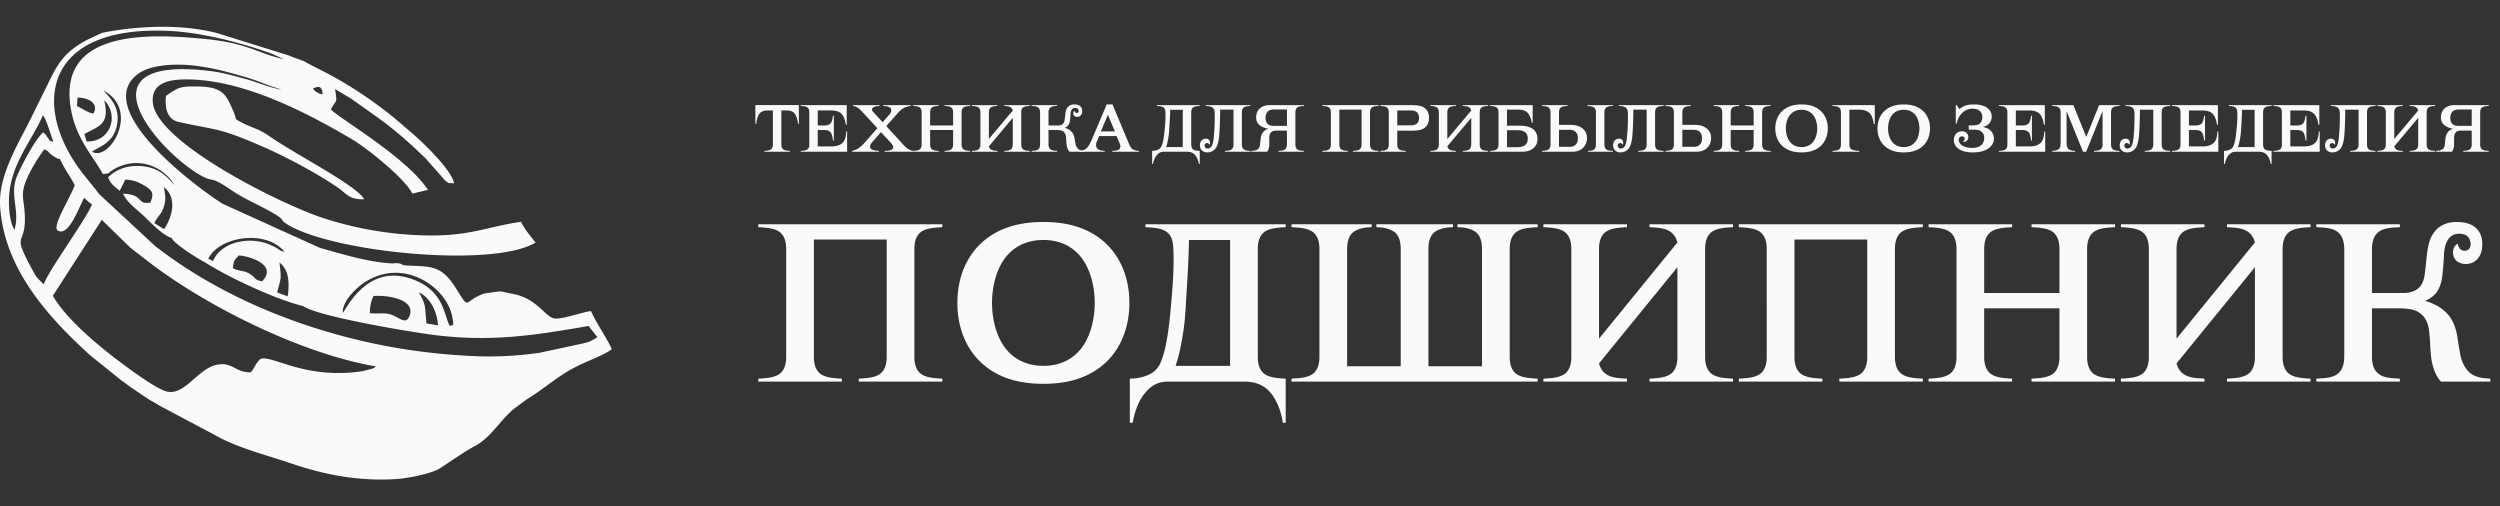 <svg width="237" height="48" fill="none" xmlns="http://www.w3.org/2000/svg"><rect width="100%" height="100%" fill="#333333" stroke="none"/><path d="M77.156 22.708v11.08c0 .362.022 1.107.53 1.576.444.405 1.206.469 1.757.511l.36.022v.277h-7.918v-.277l.36-.022c.55-.042 1.312-.106 1.757-.511.508-.469.53-1.214.53-1.577V23.645c0-.362-.022-1.108-.53-1.576-.445-.405-1.207-.47-1.757-.512l-.36-.021v-.277H89.33v.277l-.36.021c-.55.043-1.313.107-1.757.512-.508.468-.53 1.214-.53 1.576v10.142c0 .363.022 1.108.53 1.577.445.405 1.207.469 1.757.511l.36.022v.277h-7.918v-.277l.36-.022c.55-.042 1.313-.106 1.757-.511.508-.469.53-1.214.53-1.577v-11.08h-6.903Zm21.756-1.662c1.504 0 3.938.213 5.844 1.96 1.291 1.172 2.308 3.09 2.308 5.71 0 2.621-1.017 4.539-2.308 5.71-1.906 1.748-4.34 1.96-5.844 1.96-1.503 0-3.937-.212-5.843-1.96-1.291-1.171-2.308-3.089-2.308-5.71 0-2.62 1.017-4.538 2.308-5.71 1.906-1.747 4.34-1.96 5.843-1.96Zm-4.869 7.67c0 1.598.445 3.345 1.397 4.453.636.746 1.715 1.513 3.472 1.513 1.758 0 2.837-.767 3.473-1.513.952-1.108 1.397-2.855 1.397-4.453 0-1.598-.445-3.345-1.397-4.453-.636-.746-1.715-1.513-3.473-1.513-1.757 0-2.837.767-3.472 1.513-.952 1.108-1.397 2.855-1.397 4.453Zm13.064 7.181.381-.022c.529-.021 1.249-.234 1.672-.49.487-.298.741-.681.932-1.172.593-1.491.804-4.027.889-4.943l.085-.98c.254-2.834.19-4.24.169-4.645-.021-.383-.021-1.108-.529-1.576-.445-.405-1.186-.47-1.758-.512l-.359-.021v-.277h13.295v.277l-.36.021c-.55.043-1.312.107-1.757.512-.508.468-.529 1.214-.529 1.576v10.142c0 .363.021 1.108.529 1.577.445.405 1.207.469 1.757.511l.36.022v4.176h-.275c-.127-.938-.487-1.918-.974-2.6-.762-1.065-1.715-1.3-2.773-1.3h-6.923c-.741 0-1.567.022-2.499 1.215-.508.66-.889 1.662-1.058 2.685h-.275v-4.176Zm9.506-1.215V22.75h-3.896c-.064 2.642-.169 3.92-.275 5.71-.085 1.492-.127 2.408-.487 4.262-.148.767-.297 1.3-.508 1.96h5.166Zm11.095.043h5.081v-11.08c0-.34-.021-1.129-.508-1.576-.339-.32-1.017-.49-1.44-.512l-.36-.021v-.277h7.262v.277l-.36.021c-.445.022-1.122.192-1.461.512-.487.447-.508 1.235-.508 1.576v11.08h5.081v-11.08c0-.34-.021-1.129-.508-1.576-.339-.32-1.016-.49-1.461-.512l-.36-.021v-.277h7.601v.277l-.36.021c-.551.043-1.313.107-1.757.512-.508.468-.53 1.214-.53 1.576v10.142c0 .363.022 1.108.53 1.577.444.405 1.206.469 1.757.511l.36.022v.277h-23.331v-.277l.36-.022c.55-.042 1.312-.106 1.757-.511.508-.469.529-1.214.529-1.577V23.645c0-.362-.021-1.108-.529-1.576-.445-.405-1.207-.47-1.757-.512l-.36-.021v-.277h7.6v.277l-.359.021c-.445.022-1.123.192-1.461.512-.487.447-.508 1.235-.508 1.576v11.08Zm36.582-13.466v.277l-.359.021c-.551.043-1.313.107-1.758.512-.508.468-.529 1.214-.529 1.576v10.142c0 .363.021 1.108.529 1.577.445.405 1.207.469 1.758.511l.359.022v.277h-7.918v-.277l.36-.022c.551-.042 1.313-.106 1.757-.511.509-.469.53-1.214.53-1.577v-8.459l-7.431 9.12c.317 1.193 1.249 1.363 2.286 1.427l.36.022v.277h-7.918v-.277l.36-.022c.55-.042 1.312-.106 1.757-.511.508-.469.529-1.214.529-1.577V23.645c0-.362-.021-1.108-.529-1.576-.445-.405-1.207-.47-1.757-.512l-.36-.021v-.277h7.918v.277l-.36.021c-.55.043-1.313.107-1.757.512-.508.468-.529 1.214-.529 1.576v8.46l7.431-9.12c-.318-1.193-1.249-1.364-2.287-1.428l-.36-.021v-.277h7.918Zm5.823 1.449v11.08c0 .362.021 1.107.529 1.576.444.405 1.207.469 1.757.511l.36.022v.277h-7.918v-.277l.36-.022c.55-.042 1.312-.106 1.757-.511.508-.469.529-1.214.529-1.577V23.645c0-.362-.021-1.108-.529-1.576-.445-.405-1.207-.47-1.757-.512l-.36-.021v-.277h17.445v.277l-.36.021c-.55.043-1.312.107-1.757.512-.508.468-.529 1.214-.529 1.576v10.142c0 .363.021 1.108.529 1.577.445.405 1.207.469 1.757.511l.36.022v.277h-7.918v-.277l.36-.022c.55-.042 1.313-.106 1.757-.511.508-.469.53-1.214.53-1.577v-11.08h-6.902Zm30.394-1.449v.277l-.36.021c-.551.043-1.313.107-1.758.512-.508.468-.529 1.214-.529 1.576v10.142c0 .363.021 1.108.529 1.577.445.405 1.207.469 1.758.511l.36.022v.277h-7.919v-.277l.36-.022c.551-.042 1.313-.106 1.758-.511.508-.469.529-1.214.529-1.577v-4.56H188.1v4.56c0 .363.021 1.108.529 1.577.445.405 1.207.469 1.758.511l.36.022v.277h-7.919v-.277l.36-.022c.551-.042 1.313-.106 1.758-.511.508-.469.529-1.214.529-1.577V23.645c0-.362-.021-1.108-.529-1.576-.445-.405-1.207-.47-1.758-.512l-.36-.021v-.277h7.919v.277l-.36.021c-.551.043-1.313.107-1.758.512-.508.468-.529 1.214-.529 1.576v4.134h7.135v-4.134c0-.362-.021-1.108-.529-1.576-.445-.405-1.207-.47-1.758-.512l-.36-.021v-.277h7.919Zm18.532 0v.277l-.36.021c-.551.043-1.313.107-1.758.512-.508.468-.529 1.214-.529 1.576v10.142c0 .363.021 1.108.529 1.577.445.405 1.207.469 1.758.511l.36.022v.277h-7.919v-.277l.36-.022c.551-.042 1.313-.106 1.758-.511.508-.469.529-1.214.529-1.577v-8.459l-7.431 9.12c.317 1.193 1.249 1.363 2.286 1.427l.36.022v.277h-7.918v-.277l.36-.022c.55-.042 1.313-.106 1.757-.511.508-.469.529-1.214.529-1.577V23.645c0-.362-.021-1.108-.529-1.576-.444-.405-1.207-.47-1.757-.512l-.36-.021v-.277h7.918v.277l-.36.021c-.55.043-1.312.107-1.757.512-.508.468-.529 1.214-.529 1.576v8.46l7.431-9.12c-.318-1.193-1.249-1.364-2.287-1.428l-.36-.021v-.277h7.919Zm5.822 2.386v4.134h2.943c1.333 0 1.736-.703 1.884-1.066.148-.362.19-.788.275-1.534.085-.767.127-1.363.254-1.917.148-.64.424-1.279 1.016-1.726.466-.341 1.017-.49 1.673-.49.91 0 1.482.256 1.8.554.402.362.614.873.614 1.555 0 1.321-.784 1.875-1.567 1.875-.381 0-.741-.149-.953-.383-.36-.405-.381-1.215.191-1.556.021.15.105.363.211.49a.585.585 0 0 0 .445.192.56.56 0 0 0 .466-.234.796.796 0 0 0 .106-.362c0-.277-.106-.576-.254-.725-.191-.213-.53-.298-.826-.298-.678 0-.974.405-1.101.618-.339.575-.339 1.236-.36 1.64l-.042.618c-.064.789-.106 1.172-.149 1.428-.063.34-.211.895-.571 1.342a2.587 2.587 0 0 1-1.038.724c.593.15 1.25.448 1.758.874.656.533.974 1.15 1.185 1.896.127.47.148.746.212 1.151.021.192.148.852.191 1.108.063.362.169.724.381 1.108.232.405.508.724.889.916.275.128.698.256 1.058.277l.53.043v.277h-4.679c-.233-.256-.551-.66-.784-1.556-.127-.447-.169-.937-.211-1.47-.021-.405-.043-.959-.106-1.555-.042-.384-.085-.853-.36-1.321a1.906 1.906 0 0 0-1.037-.853c-.106-.042-.572-.191-1.567-.191h-2.477v4.56c0 1.896 1.207 2.023 2.286 2.087l.36.022v.277h-7.918v-.277l.36-.022c1.08-.064 2.287-.191 2.287-2.088V23.645c0-1.896-1.207-2.024-2.287-2.088l-.36-.021v-.277h7.918v.277l-.36.021c-1.079.064-2.286.192-2.286 2.088ZM74.072 10.469v3.208c0 .108.006.329.161.468.136.12.369.139.537.151l.11.007v.082h-2.417v-.082l.11-.007c.167-.012.4-.031.536-.151.155-.14.161-.36.161-.468V10.47h-.478c-.148 0-.485.012-.717.22-.214.19-.356.696-.382 1.05h-.084V9.963h4.124v1.774h-.084c-.026-.353-.168-.859-.382-1.048-.232-.209-.568-.221-.717-.221h-.478Zm6.198-.505v1.875h-.084c-.175-1.257-.77-1.37-1.5-1.37h-1.163v1.427h.536c.175 0 .492 0 .673-.19.168-.176.226-.669.232-.738h.084v2.35h-.084c-.006-.083-.058-.6-.232-.79-.188-.209-.485-.202-.673-.202h-.536v1.553h1.338c.6 0 .892-.22 1.002-.328.265-.253.31-.581.342-.89l.02-.196h.084v1.92h-4.395v-.082l.11-.007c.174-.012.394-.031.536-.151.155-.133.162-.316.162-.468v-3.006c0-.139-.007-.335-.162-.467-.136-.12-.362-.14-.537-.152l-.11-.006v-.082h4.357Zm.603 0h2.507v.082l-.148.012c-.11.007-.285.038-.382.082-.142.07-.18.17-.18.266 0 .05.019.107.09.183l.917.998.647-.74a.592.592 0 0 0 .168-.397.289.289 0 0 0-.13-.26c-.083-.062-.226-.113-.465-.132l-.161-.012v-.082h2.598v.082l-.13.019a1.73 1.73 0 0 0-.633.24c-.278.176-.491.454-.678.663l-.873.985 1.377 1.503c.245.272.446.505.685.663.187.12.355.165.498.184v.082h-2.715v-.082l.187-.007a1.16 1.16 0 0 0 .433-.088c.11-.05.188-.127.188-.253 0-.164-.136-.328-.272-.474l-.885-.953-.82.934c-.066.076-.214.272-.214.417 0 .196.136.285.271.335.046.013.168.057.414.076l.155.013v.082h-2.54v-.082c.226-.051.478-.158.679-.304.103-.075.368-.31.452-.41l1.26-1.434-1.493-1.623c-.174-.19-.452-.41-.685-.461l-.123-.025v-.082Z" fill="#FAFAFA"/><path d="M91.965 9.964v.082l-.11.006c-.168.013-.401.032-.537.152-.155.138-.161.36-.161.467v3.006c0 .108.006.329.161.468.136.12.369.139.537.151l.11.007v.082h-2.418v-.082l.11-.007c.168-.012.4-.031.537-.151.155-.14.161-.36.161-.468v-1.351h-2.178v1.351c0 .108.006.329.162.468.135.12.368.139.536.151l.11.007v.082h-2.417v-.082l.11-.007c.168-.012.4-.031.536-.151.155-.14.162-.36.162-.468v-3.006c0-.107-.007-.329-.162-.467-.136-.12-.368-.14-.536-.152l-.11-.006v-.082h2.417v.082l-.11.006c-.168.013-.4.032-.536.152-.156.138-.162.36-.162.467v1.225h2.178v-1.225c0-.107-.006-.329-.161-.467-.136-.12-.369-.14-.537-.152l-.11-.006v-.082h2.418Zm5.657 0v.082l-.11.006c-.168.013-.4.032-.536.152-.156.138-.162.36-.162.467v3.006c0 .108.007.329.162.468.135.12.368.139.536.151l.11.007v.082h-2.417v-.082l.11-.007c.168-.012.4-.031.536-.151.155-.14.162-.36.162-.468V11.17l-2.269 2.703c.097.354.381.404.698.423l.11.007v.082h-2.417v-.082l.11-.007c.168-.012.4-.031.536-.151.155-.14.162-.36.162-.468v-3.006c0-.107-.007-.329-.162-.467-.136-.12-.368-.14-.537-.152l-.11-.006v-.082h2.418v.082l-.11.006c-.168.013-.4.032-.536.152-.156.138-.162.36-.162.467v2.507l2.269-2.703c-.097-.354-.382-.404-.699-.423l-.11-.006v-.082h2.418Zm1.778.706v1.226h.898c.407 0 .53-.208.575-.316.045-.107.058-.233.084-.454.026-.228.039-.405.077-.569.046-.19.13-.379.311-.511a.849.849 0 0 1 .51-.146c.278 0 .453.076.55.165.122.107.187.258.187.46 0 .392-.239.556-.478.556a.404.404 0 0 1-.291-.113c-.11-.12-.116-.36.058-.461a.326.326 0 0 0 .065.145.18.18 0 0 0 .135.057.17.17 0 0 0 .143-.07.233.233 0 0 0 .032-.107.32.32 0 0 0-.078-.215c-.058-.063-.161-.088-.252-.088a.37.37 0 0 0-.336.183c-.103.17-.103.366-.11.486l-.013.183a5.195 5.195 0 0 1-.045.424.89.89 0 0 1-.174.397.788.788 0 0 1-.317.215c.181.044.381.133.536.26.201.157.298.34.362.561.039.14.046.221.065.341.007.057.045.253.058.329.02.107.052.214.117.328.071.12.155.215.271.272.084.038.213.075.323.082l.162.013v.082h-1.429c-.071-.076-.168-.196-.239-.461a2.201 2.201 0 0 1-.064-.436c-.007-.12-.013-.284-.033-.461-.013-.114-.026-.253-.11-.392a.577.577 0 0 0-.316-.252c-.033-.013-.175-.057-.479-.057h-.756v1.351c0 .562.369.6.698.62l.11.005v.083H97.79v-.082l.11-.007c.33-.019.698-.057.698-.619v-3.006c0-.562-.369-.6-.698-.619l-.11-.006v-.082h2.417v.082l-.11.006c-.33.019-.698.057-.698.619Z" fill="#FAFAFA"/><path d="M104.917 9.9h.549l1.429 3.417c.194.461.271.644.388.758.122.114.361.209.588.221l.103.007v.082h-2.534v-.082l.097-.007c.265-.019.388-.038.479-.088.11-.057.194-.158.194-.348a.736.736 0 0 0-.065-.265l-.291-.695H104.2l-.246.588c-.071.17-.065.417.039.556.123.17.381.233.569.246l.161.013v.082h-2.32v-.082l.123-.02a.968.968 0 0 0 .678-.473c.058-.095.162-.26.304-.588l1.409-3.322Zm.776 2.558-.66-1.553h-.013l-.659 1.553h1.332Zm3.531 1.845.116-.007c.162-.006.382-.07.511-.145a.65.65 0 0 0 .284-.348c.181-.442.246-1.193.272-1.465l.026-.29c.077-.84.058-1.257.051-1.377-.006-.114-.006-.329-.161-.467-.136-.12-.362-.14-.537-.152l-.11-.006v-.082h4.059v.082l-.11.006c-.168.013-.4.032-.536.152-.155.138-.162.36-.162.467v3.006c0 .108.007.329.162.468.136.12.368.139.536.151l.11.007v1.237h-.084a1.773 1.773 0 0 0-.297-.77c-.233-.316-.524-.385-.847-.385h-2.113c-.226 0-.478.006-.763.36-.155.195-.271.492-.323.795h-.084v-1.237Zm2.902-.36v-3.537h-1.189c-.02.783-.052 1.162-.084 1.692-.026.442-.039.714-.149 1.263a4.39 4.39 0 0 1-.155.582h1.577Zm4.809-3.55h-1.267v.335c0 .246-.026 1.023-.039 1.351-.013.253-.045.777-.064.929-.033.265-.104.688-.252.947a.98.98 0 0 1-.866.493.715.715 0 0 1-.485-.17.62.62 0 0 1-.207-.5c0-.46.304-.631.562-.631.317 0 .395.24.395.379a.328.328 0 0 1-.072.208c-.019-.12-.116-.17-.219-.17a.225.225 0 0 0-.227.233c0 .177.123.284.285.284.239 0 .368-.164.439-.334.071-.17.136-.424.188-1.232.039-.556.052-.884.052-1.54v-.146c0-.234-.033-.442-.149-.575-.142-.158-.42-.196-.575-.202l-.136-.006v-.082h4.24v.082l-.11.006c-.168.013-.401.032-.537.152-.155.138-.161.36-.161.467v3.006c0 .108.006.329.161.468.136.12.369.139.537.151l.11.007v.082h-2.411v-.082l.11-.007c.168-.012.401-.031.536-.151.155-.14.162-.36.162-.468v-3.284Zm5.068 1.99h-1.028c-.187 0-.349.037-.465.151-.187.177-.181.455-.181.815v.24c0 .17 0 .31-.052.486a1 1 0 0 1-.148.31h-1.506v-.082l.226-.02a.727.727 0 0 0 .401-.145.563.563 0 0 0 .2-.398l.052-.524c.026-.271.103-.499.22-.663a.787.787 0 0 1 .504-.328v-.02a1.765 1.765 0 0 1-.685-.252c-.24-.145-.459-.36-.459-.84 0-.417.181-.676.329-.815.175-.164.479-.334.925-.334h3.347-.071v.082l-.109.006c-.169.013-.401.032-.537.152-.155.138-.162.36-.162.467v3.006c0 .108.007.329.162.468.136.12.368.139.537.151l.109.007v.082h-2.417v-.082l.11-.007c.168-.012.401-.031.536-.151.156-.14.162-.36.162-.468v-1.294Zm0-2.009h-1.131c-.174 0-.485 0-.685.196-.142.139-.213.366-.213.6 0 .404.181.575.271.638.162.113.388.126.575.126h1.183v-1.56Zm4.966.019v3.284c0 .108.006.329.161.468.136.12.369.139.537.151l.11.007v.082h-2.418v-.082l.11-.007c.168-.012.401-.031.537-.151.155-.14.161-.36.161-.468v-3.006c0-.107-.006-.329-.161-.467-.136-.12-.369-.14-.537-.152l-.11-.006v-.082h5.326v.082l-.11.006c-.168.013-.401.032-.536.152-.155.138-.162.36-.162.467v3.006c0 .108.007.329.162.468.135.12.368.139.536.151l.11.007v.082h-2.417v-.082l.11-.007c.168-.012.4-.031.536-.151.155-.14.162-.36.162-.468v-3.284h-2.107Zm5.491 1.996v1.288c0 .108.006.329.161.468.136.12.369.139.537.151l.11.007v.082h-2.417v-.082l.109-.007c.168-.012.401-.031.537-.151.155-.14.161-.36.161-.468v-3.006c0-.107-.006-.329-.161-.467-.136-.12-.369-.14-.537-.152l-.109-.006v-.082h2.856c.588 0 .957.044 1.222.189.284.158.543.461.543 1.03 0 .568-.272.865-.543 1.016-.265.146-.634.19-1.222.19h-1.247Zm0-1.92v1.415h1.247c.181 0 .453-.02.621-.177.09-.082.194-.24.194-.53 0-.291-.104-.45-.194-.531-.168-.158-.44-.177-.621-.177h-1.247Zm8.624-.505v.082l-.11.006c-.168.013-.4.032-.536.152-.155.138-.162.36-.162.467v3.006c0 .108.007.329.162.468.136.12.368.139.536.151l.11.007v.082h-2.417v-.082l.11-.007c.168-.012.4-.031.536-.151.155-.14.162-.36.162-.468V11.17l-2.269 2.703c.097.354.382.404.698.423l.11.007v.082h-2.417v-.082l.11-.007c.168-.012.401-.031.536-.151.155-.14.162-.36.162-.468v-3.006c0-.107-.007-.329-.162-.467-.135-.12-.368-.14-.536-.152l-.11-.006v-.082h2.417v.082l-.11.006c-.168.013-.4.032-.536.152-.155.138-.162.36-.162.467v2.507l2.269-2.703c-.097-.354-.382-.404-.698-.423l-.11-.006v-.082h2.417Zm4.214 0v1.68h-.084c-.045-.329-.194-.733-.394-.948-.233-.246-.537-.303-.931-.303h-1.027v1.522h1.202c.31 0 1.001.025 1.396.442.161.17.291.442.291.847 0 .246-.072.612-.44.89-.343.259-.756.29-1.047.29h-3.012v-.082l.11-.006c.168-.012.401-.031.536-.151.156-.14.162-.36.162-.468v-3.006c0-.107-.006-.329-.162-.467-.135-.12-.368-.14-.536-.152l-.11-.006v-.082h4.046Zm-2.436 2.38v1.611h.885c.187 0 .601-.012.834-.196.135-.107.252-.29.252-.593 0-.266-.058-.5-.304-.664-.233-.151-.511-.157-.782-.157h-.885Zm4.929-.504h1.092c.401 0 .84.063 1.189.378.168.152.375.423.375.878 0 .436-.187.74-.368.916-.336.328-.756.373-1.067.373h-2.817l-.013-.082.109-.007c.169-.012.401-.031.537-.151.155-.14.162-.36.162-.468v-3.006c0-.107-.007-.329-.162-.467-.136-.12-.368-.14-.537-.152l-.109-.006v-.082h2.417v.082l-.11.006c-.168.013-.401.032-.536.152-.156.138-.162.36-.162.467v1.168Zm0 .467v1.61h.95c.246 0 .472-.019.666-.24.161-.183.174-.379.174-.568 0-.183-.032-.455-.239-.632-.2-.177-.446-.17-.704-.17h-.847Zm3.503 1.37v-3.006c0-.107-.006-.329-.162-.467-.135-.12-.368-.14-.536-.152l-.11-.006v-.082h2.417v.082l-.11.006c-.168.013-.4.032-.536.152-.155.138-.162.36-.162.467v3.006c0 .108.007.329.162.468.136.12.368.139.536.151l.11.007v.082h-2.352v-.082l.11-.007c.155-.006.362-.031.484-.151.071-.07.149-.209.149-.468Zm4.811-3.284h-1.267v.335c0 .246-.025 1.023-.038 1.351-.013.253-.046.777-.065.929-.032.265-.103.688-.252.947a.98.98 0 0 1-.866.493.716.716 0 0 1-.485-.17.62.62 0 0 1-.207-.5c0-.46.304-.631.563-.631.316 0 .394.24.394.379a.332.332 0 0 1-.071.208c-.02-.12-.117-.17-.22-.17-.136 0-.226.107-.226.233 0 .177.123.284.284.284.239 0 .369-.164.44-.334.071-.17.135-.424.187-1.232.039-.556.052-.884.052-1.54v-.146c0-.234-.032-.442-.149-.575-.142-.158-.42-.196-.575-.202l-.136-.006v-.082h4.24v.082l-.11.006c-.168.013-.401.032-.536.152-.155.138-.162.36-.162.467v3.006c0 .108.007.329.162.468.135.12.368.139.536.151l.11.007v.082h-2.411v-.082l.11-.007c.168-.012.401-.031.537-.151.155-.14.161-.36.161-.468v-3.284Zm3.381 1.447h1.164c.401 0 .84.063 1.189.378.168.152.375.423.375.872 0 .385-.142.7-.368.922-.337.328-.757.373-1.067.373h-2.889l-.013-.082.11-.007c.168-.012.401-.031.536-.151.156-.14.162-.36.162-.468v-3.006c0-.107-.006-.329-.162-.467-.135-.12-.368-.14-.536-.152l-.11-.006v-.082h2.417v.082l-.109.006c-.169.013-.401.032-.537.152-.155.138-.162.36-.162.467v1.168Zm0 .467v1.61h1.022c.245 0 .471-.019.665-.24.162-.183.175-.379.175-.568 0-.183-.032-.455-.239-.632-.201-.177-.446-.17-.705-.17h-.918Zm8.37-2.343v.082l-.11.006c-.168.013-.4.032-.536.152-.155.138-.162.36-.162.467v3.006c0 .108.007.329.162.468.136.12.368.139.536.151l.11.007v.082h-2.417v-.082l.11-.007c.168-.012.401-.031.536-.151.155-.14.162-.36.162-.468v-1.351h-2.178v1.351c0 .108.006.329.161.468.136.12.369.139.537.151l.11.007v.082h-2.418v-.082l.11-.007c.168-.012.401-.031.537-.151.155-.14.161-.36.161-.468v-3.006c0-.107-.006-.329-.161-.467-.136-.12-.369-.14-.537-.152l-.11-.006v-.082h2.418v.082l-.11.006c-.168.013-.401.032-.537.152-.155.138-.161.36-.161.467v1.225h2.178v-1.225c0-.107-.007-.329-.162-.467-.135-.12-.368-.14-.536-.152l-.11-.006v-.082h2.417Zm2.93-.064c.459 0 1.202.064 1.784.581.394.348.704.916.704 1.693s-.31 1.345-.704 1.693c-.582.518-1.325.58-1.784.58-.459 0-1.202-.062-1.784-.58-.394-.348-.704-.916-.704-1.693s.31-1.345.704-1.693c.582-.517 1.325-.58 1.784-.58Zm-1.486 2.274c0 .474.135.992.426 1.32.194.221.524.449 1.06.449.537 0 .866-.228 1.06-.449.291-.328.427-.846.427-1.32 0-.474-.136-.992-.427-1.32-.194-.221-.523-.448-1.06-.448-.536 0-.866.227-1.06.448-.291.329-.426.846-.426 1.32Zm5.221 1.503v-3.006c0-.107-.006-.329-.162-.467-.135-.12-.368-.14-.536-.152l-.11-.006v-.082h4.014v1.8h-.084c-.039-.26-.142-.689-.291-.904-.291-.41-.75-.467-1.209-.467h-.821v3.284c0 .329.052.575.828.62l.11.005v.083h-2.547v-.082l.11-.007c.168-.012.401-.031.536-.151.156-.14.162-.36.162-.468Zm5.954-3.777c.458 0 1.202.064 1.783.581.395.348.705.916.705 1.693s-.31 1.345-.705 1.693c-.581.518-1.325.58-1.783.58-.459 0-1.203-.062-1.784-.58-.395-.348-.705-.916-.705-1.693s.31-1.345.705-1.693c.581-.517 1.325-.58 1.784-.58Zm-1.487 2.274c0 .474.136.992.427 1.32.193.221.523.449 1.06.449.536 0 .866-.228 1.059-.449.291-.328.427-.846.427-1.32 0-.474-.136-.992-.427-1.32-.193-.221-.523-.448-1.059-.448-.537 0-.867.227-1.06.448-.291.329-.427.846-.427 1.32Zm7.648.12v-.404h.304c.168 0 .504-.007.71-.152.13-.095.272-.297.272-.631 0-.266-.091-.442-.194-.55-.103-.107-.31-.252-.704-.252-.879 0-1.39.682-1.532 1.408h-.084v-1.75h.084l.265.38c.446-.367.821-.443 1.428-.443.278 0 .692.057.983.196.258.127.646.41.646.96a.982.982 0 0 1-.226.638 1.126 1.126 0 0 1-.634.341c.278.038.537.158.705.303.245.209.362.506.362.79 0 .208-.059.67-.614 1.004-.485.297-1.086.316-1.435.316-.343 0-.802-.05-1.183-.266-.433-.246-.562-.6-.562-.915a.85.85 0 0 1 .232-.607c.104-.107.285-.208.556-.208.233 0 .356.076.459.202a.517.517 0 0 1 .123.347.448.448 0 0 1-.142.341.382.382 0 0 1-.382.089.32.32 0 0 0 .181-.284.248.248 0 0 0-.077-.17.337.337 0 0 0-.388.024.353.353 0 0 0-.103.253c0 .373.4.764 1.241.764.31 0 .691-.031.95-.316a.922.922 0 0 0 .226-.625c0-.303-.116-.511-.33-.644-.207-.133-.446-.139-.646-.139h-.491Zm7.213-2.33v1.875h-.084c-.175-1.257-.77-1.37-1.5-1.37h-1.163v1.427h.536c.175 0 .491 0 .672-.19.168-.176.227-.669.233-.738h.084v2.35h-.084c-.006-.083-.058-.6-.233-.79-.187-.209-.484-.202-.672-.202h-.536v1.553h1.338c.601 0 .891-.22 1.001-.328.265-.253.311-.581.343-.89l.019-.196h.084v1.92h-4.395v-.082l.11-.007c.175-.012.394-.031.537-.151.155-.133.161-.316.161-.468v-3.006c0-.139-.006-.335-.161-.467-.136-.12-.362-.14-.537-.152l-.11-.006v-.082h4.357Zm7.085 0v.082l-.11.006c-.168.013-.401.032-.537.152-.155.138-.161.36-.161.467v3.006c0 .108.006.329.161.468.136.12.369.139.537.151l.11.007v.082h-2.417v-.082l.109-.007c.168-.012.401-.031.537-.151.155-.14.161-.36.161-.468v-3.1h-.019l-1.538 3.808h-.297l-1.539-3.809h-.019v2.975c0 .114.006.417.161.568.123.12.382.17.537.177l.11.007v.082h-2.178v-.082l.11-.007c.155-.006.413-.057.536-.177.149-.145.162-.43.162-.568v-2.88c0-.107-.007-.329-.162-.467-.136-.12-.368-.14-.536-.152l-.11-.006v-.082h2.016l1.209 3h.019l1.209-3h1.939Zm3.197.429h-1.267v.335c0 .246-.026 1.023-.039 1.351-.013.253-.045.777-.064.929-.033.265-.104.688-.252.947a.981.981 0 0 1-.867.493.714.714 0 0 1-.484-.17.62.62 0 0 1-.207-.5c0-.46.304-.631.562-.631.317 0 .394.24.394.379a.326.326 0 0 1-.071.208c-.019-.12-.116-.17-.219-.17a.225.225 0 0 0-.227.233c0 .177.123.284.285.284.239 0 .368-.164.439-.334.071-.17.136-.424.188-1.232.038-.556.051-.884.051-1.54v-.146c0-.234-.032-.442-.148-.575-.142-.158-.42-.196-.575-.202l-.136-.006v-.082h4.24v.082l-.11.006c-.168.013-.401.032-.537.152-.155.138-.161.36-.161.467v3.006c0 .108.006.329.161.468.136.12.369.139.537.151l.11.007v.082h-2.411v-.082l.11-.007c.168-.012.4-.031.536-.151.155-.14.162-.36.162-.468v-3.284Zm6.128-.429v1.875h-.084c-.175-1.257-.769-1.37-1.5-1.37h-1.163v1.427h.537c.174 0 .491 0 .672-.19.168-.176.226-.669.232-.738h.084v2.35h-.084c-.006-.083-.058-.6-.232-.79-.188-.209-.485-.202-.672-.202h-.537v1.553h1.338c.601 0 .892-.22 1.002-.328.265-.253.31-.581.342-.89l.02-.196h.084v1.92h-4.395v-.082l.11-.007c.174-.012.394-.031.536-.151.155-.133.162-.316.162-.468v-3.006c0-.139-.007-.335-.162-.467-.136-.12-.362-.14-.536-.152l-.11-.006v-.082h4.356Zm.577 4.339.116-.007c.162-.006.381-.07.511-.145a.655.655 0 0 0 .284-.348c.181-.442.246-1.193.272-1.465l.025-.29c.078-.84.059-1.257.052-1.377-.006-.114-.006-.329-.162-.467-.135-.12-.361-.14-.536-.152l-.11-.006v-.082h4.059v.082l-.11.006c-.168.013-.401.032-.536.152-.155.138-.162.36-.162.467v3.006c0 .108.007.329.162.468.135.12.368.139.536.151l.11.007v1.237h-.084a1.785 1.785 0 0 0-.297-.77c-.233-.316-.524-.385-.847-.385h-2.113c-.227 0-.479.006-.763.36-.155.195-.272.492-.323.795h-.084v-1.237Zm2.902-.36v-3.537h-1.19c-.019.783-.051 1.162-.084 1.692-.025.442-.038.714-.148 1.263a4.55 4.55 0 0 1-.155.582h1.577Zm6.134-3.979v1.875h-.084c-.175-1.257-.77-1.37-1.5-1.37h-1.163v1.427h.536c.175 0 .491 0 .672-.19.168-.176.227-.669.233-.738h.084v2.35h-.084c-.006-.083-.058-.6-.233-.79-.187-.209-.484-.202-.672-.202h-.536v1.553h1.338c.601 0 .892-.22 1.001-.328.265-.253.311-.581.343-.89l.019-.196h.084v1.92h-4.395v-.082l.11-.007c.175-.012.395-.031.537-.151.155-.133.161-.316.161-.468v-3.006c0-.139-.006-.335-.161-.467-.136-.12-.362-.14-.537-.152l-.11-.006v-.082h4.357Zm3.724.429h-1.267v.335c0 .246-.026 1.023-.039 1.351-.012.253-.045.777-.064.929-.033.265-.104.688-.252.947a.98.98 0 0 1-.866.493.715.715 0 0 1-.485-.17.62.62 0 0 1-.207-.5c0-.46.304-.631.562-.631.317 0 .395.24.395.379a.332.332 0 0 1-.071.208c-.02-.12-.117-.17-.22-.17-.136 0-.226.107-.226.233 0 .177.122.284.284.284.239 0 .368-.164.439-.334.072-.17.136-.424.188-1.232.039-.556.052-.884.052-1.54v-.146c0-.234-.033-.442-.149-.575-.142-.158-.42-.196-.575-.202l-.136-.006v-.082h4.24v.082l-.11.006c-.168.013-.401.032-.536.152-.156.138-.162.36-.162.467v3.006c0 .108.006.329.162.468.135.12.368.139.536.151l.11.007v.082h-2.411v-.082l.11-.007c.168-.012.401-.031.536-.151.156-.14.162-.36.162-.468v-3.284Zm7.259-.429v.082l-.11.006c-.168.013-.4.032-.536.152-.155.138-.162.36-.162.467v3.006c0 .108.007.329.162.468.136.12.368.139.536.151l.11.007v.082h-2.417v-.082l.11-.007c.168-.012.401-.031.536-.151.155-.14.162-.36.162-.468V11.17l-2.269 2.703c.097.354.382.404.698.423l.11.007v.082h-2.417v-.082l.11-.007c.168-.012.401-.031.536-.151.155-.14.162-.36.162-.468v-3.006c0-.107-.007-.329-.162-.467-.135-.12-.368-.14-.536-.152l-.11-.006v-.082h2.417v.082l-.11.006c-.168.013-.4.032-.536.152-.155.138-.162.36-.162.467v2.507l2.269-2.703c-.097-.354-.381-.404-.698-.423l-.11-.006v-.082h2.417Zm3.464 2.419h-1.027c-.188 0-.349.037-.466.151-.187.177-.181.455-.181.815v.24c0 .17 0 .31-.051.486a1 1 0 0 1-.149.31h-1.506v-.082l.226-.02a.724.724 0 0 0 .401-.145.564.564 0 0 0 .201-.398l.051-.524a1.38 1.38 0 0 1 .22-.663.79.79 0 0 1 .504-.328v-.02a1.77 1.77 0 0 1-.685-.252c-.239-.145-.459-.36-.459-.84 0-.417.181-.676.33-.815.174-.164.478-.334.924-.334H236h-.071v.082l-.11.006c-.168.013-.401.032-.537.152-.155.138-.161.36-.161.467v3.006c0 .108.006.329.161.468.136.12.369.139.537.151l.11.007v.082h-2.417v-.082l.109-.007c.168-.012.401-.031.537-.151.155-.14.161-.36.161-.468v-1.294Zm0-2.009h-1.131c-.174 0-.484 0-.685.196-.142.139-.213.366-.213.6 0 .404.181.575.271.638.162.113.388.126.576.126h1.182v-1.56Z" fill="#FAFAFA"/><path fill-rule="evenodd" clip-rule="evenodd" d="M35.412 28.06c1.348-.097 3.885.309 3.452 1.765-.282.945-.813.456-1.445.143-.847-.421-1.406-.181-2.35-.28-.012-.663.115-1.172.343-1.628Zm-20.779-6.908c.296-.659.615-.748.858-1.43.283-.793.173-1.192.05-1.982 1.279 1.018.803 2.822.015 3.982l-.923-.57Zm1.886-3.665c-.377-.262-1.033-1.445-2.78-1.699-1.458-.211-2.69.207-3.488 1.026.24.666.59.833 1.098 1.273l.531-1.061c.772.012 1.39.297 1.93.643.64.41.806.686.443 1.538-1.343.223-.58-.79-2.588-.842.426.93 1.427 1.56 2.159 2.288.64.635 1.61 1.623 2.445 1.911.25.546 2.422 1.927 3.149 2.297 2.213 1.411 6.696 3.526 9.328 4.156 1.348.986 10.414 2.512 12.737 2.78 5.412.623 9.366-.05 14.32-.893l.832 1.066-.651.371c-.27.11-.469.147-.706.214l-4.118.886c-2.017.29-4.115.41-6.137.321-4.14-.18-8.056-.75-11.893-1.733-7.247-1.856-13.466-4.858-18.43-8.71l-5.312-4.932c-.484-.655-.942-1.183-1.484-1.87-4.846-6.138-4.095-14.209 8.243-13.58 3.028.155 6.752 1.12 9.59 2.139l1.19.531c-2.69-.571-3.29-1.534-7.763-1.94-4.793-.435-13.564-.949-12.487 6.4.435 2.975 2.025 4.553 3.087 6.44.884-.144.232.015 1.003-.443 2.072-1.23 4.53-.5 5.752 1.423Zm6.11 6.737c.7-.014 3.805.79 2.225 2.437-.836-.13-.58-.38-1.25-.743-.603-.327-.907-.17-1.526-.497.09-.777.132-.715.55-1.197Zm3.868.668c.905.697.956 1.936.777 3.201l-.999-.37c.384-1.483.407-1.216.222-2.831Zm.484-1.016c-.582-.153-.32-.121-.9-.442-2.274-1.256-5.158-.479-5.876 1.306l-.466-.201c1.044-2.154 5.51-2.809 7.242-.663ZM15.737 9.09c-.138 1.21.163 2.238 1.164 2.461 3.775.84 3.802.504 8.171 2.422 1.988.873 4.955 2.444 6.856 3.742.987.674 1.14 1.218 2.598 1.175-.694-1.303-6.496-4.235-9.084-6.043-.924-.645-1.568-.73-2.496-1.215-.865-.452-.438-.228-.813-1.063-.699-1.554-.916-2.331-3.393-2.37-1.696-.028-1.847.09-3.003.89Zm10.937-.617c-.69-.02-2.436-.731-3.365-.977-1.323-.35-2.3-.648-3.658-.798-12.103-1.34-5.052 7.208-.927 9.75 1.69 1.041.914.018 3.127 1.522 1.013.69 1.794 1.042 2.871 1.599 2.994 1.546 1.361 1.043 2.671 1.796 4.573 2.629 19.527 4.027 23.378 1.622-.468-.592-1.075-1.284-1.366-1.96-3.54.512-4.906 1.458-9.718 1.269a33.395 33.395 0 0 1-9.173-1.667c-3.888-1.286-15.75-7.14-16.031-10.948-.135-1.815 1.512-2.145 3.133-2.152 5.387-.024 11.44 3.123 15.796 5.702 1.397.828 4.972 3.682 5.679 5.122L40.577 18c-2.01-3.058-8.268-6.687-9.207-7.614.511-1.069.624-.407.396-1.948.472.304 1.023.608 1.562.942l2.343 1.666c1.688 1.196 3.21 2.543 4.68 3.974l1.831 2.074c.428.341.232.247.87.276-.255-1.262-2.89-3.804-3.913-4.68l-1.502-1.29c-1.881-1.591-4.552-3.404-6.812-4.546L29.13 5.98l-.09-.054-.082-.047c-.32-.173-.97-.356-1.558-.613l-6.87-2.143c-3.172-.812-6.89-.684-9.955-.175-.299.05-.408.062-.537.086l-.303.07c-.02.004-.07.02-.09.026l-1.403.654c-1.69.924-2.516 1.752-3.443 3.644-.643 1.314-1.195 2.416-1.848 3.747-1.219 2.48-3.139 5.456-2.937 8.44.4 5.923 4.6 10.481 8.508 14.045l2.996 2.411c.316.216.637.459.873.637l1.656 1.114c.03.019.248.15.301.18.302.168.32.16.736.434l5.2 2.76.083.049c2.186 1.23 4.747 1.844 7.116 2.649 2.812.955 6.034 1.75 9.98 1.529 1.268-.071 3.49-.551 4.205-1.005 1.154-.733 2.258-1.55 3.392-2.154 1.472-.784 2.435-2.515 3.678-3.52.465-.377-.161.17.306-.225l.911-.677c1.555-.923 2.852-2.136 4.452-2.968l.122-.061.123-.063c.915-.483 2.758-1.142 3.347-1.657-.52-1.146-1.448-2.405-1.97-3.606-.888.11-3.017.91-3.613.673-.903-.358-1.62-1.91-3.862-2.31-.866-.154-.923-.288-1.606-.17-.213.036-.639.085-.797.112-.25.043-.062-.025-.371.087-1.891.683-1.171 1.653-2.576-.579-1.329-2.111-2.29-2.03-4.454-2.119-.848-.035-.465-.143-.96-.213-.42-.059-.248.034-.843-.007-2.202-.152-4.623-.906-6.615-1.46l-9.249-4.191c-2.651-1.7-12.283-8.897-8.09-12.231.658-.524 1.59-.755 2.441-.863 2.731-.347 5.558.413 8.042 1.156 1.118.335 2.27.88 3.198 1.102ZM9.65 20.842l2.59 2.527c.381.348.995.784 1.456 1.148 5.646 4.458 14.943 9.04 21.941 10.218-.149.12-.117.114-.38.231l-.936.227c-5.454.828-8.646-1.636-9.652-1.149-.514.503-.51.835-.902 1.253-1.457.03-1.705-.989-3.154-.729-1.939.349-3.178 3.198-5.034 2.477-.73-.284-1.855-1.047-2.457-1.467-2.753-1.924-6.585-4.914-8.115-7.537l4.643-7.199Zm30.785 9.818c-.19-1.647-.004-1.686-.728-2.95.934.43 1.712 1.609 1.816 3.131l-1.088-.18Zm-7.942-1.003c-.06-1.137 1.344-2.41 2.054-2.877 3.702-2.43 7.736.425 8.308 3.156.264 1.262-.008.755-.2.979-.513-.778-.494-3.027-2.958-4.193-4.783-2.264-6.895 2.708-7.204 2.935ZM3.534 26.345c-.188-.246-.285-.436-.42-.683-2.054-3.775-.745-2.22-.755-4.914-.007-1.881-.546-2.186.248-3.94.427-.943 1.147-2.06 1.592-2.646.577.267.21.127.605.442 1.237.986.522-.173 1.177 1.056.414.777.792 1.252 1.105 1.902-.52 1.359-2.097 3.794-1.65 4.257 1.055.769 2.073-2.257 2.545-3.06.255.214.343.354.742.615-.625 1.531-4.09 6.2-4.578 7.583l-.611-.612ZM.847 19.059c.01-3.38 2.205-5.72 3.22-8.134.345.397.661 1.654 1.001 2.528-.655-.25-.122.098-.566-.436-.086-.103-.08-.141-.224-.315l-.19-.153c-.731.644-1.976 2.984-2.442 4.06-.805 1.858.284 3.324-.275 5.177C.968 21.15.844 20.01.847 19.06Zm8.008-8.291c-.479-.066-1.062-.482-1.561-.715l.056-.8c.99-.008 2.065.518 1.505 1.515Zm-.852 1.93c1.394-.756 2.422-.898 1.877-3.19 1.436 1.417.61 3.972-1.669 3.904l-.208-.715Zm.729 1.683c.52-.432 1.996-.747 2.348-2.479.336-1.652-.535-2.52-1.279-3.324 3.546 1.882.552 6.798-1.07 5.803Zm20.937-5.987c.645-.303.864-.168.922.557-.287-.094-.219-.02-.52-.19-.308-.175-.258-.203-.402-.367Z" fill="#FAFAFA"/></svg>